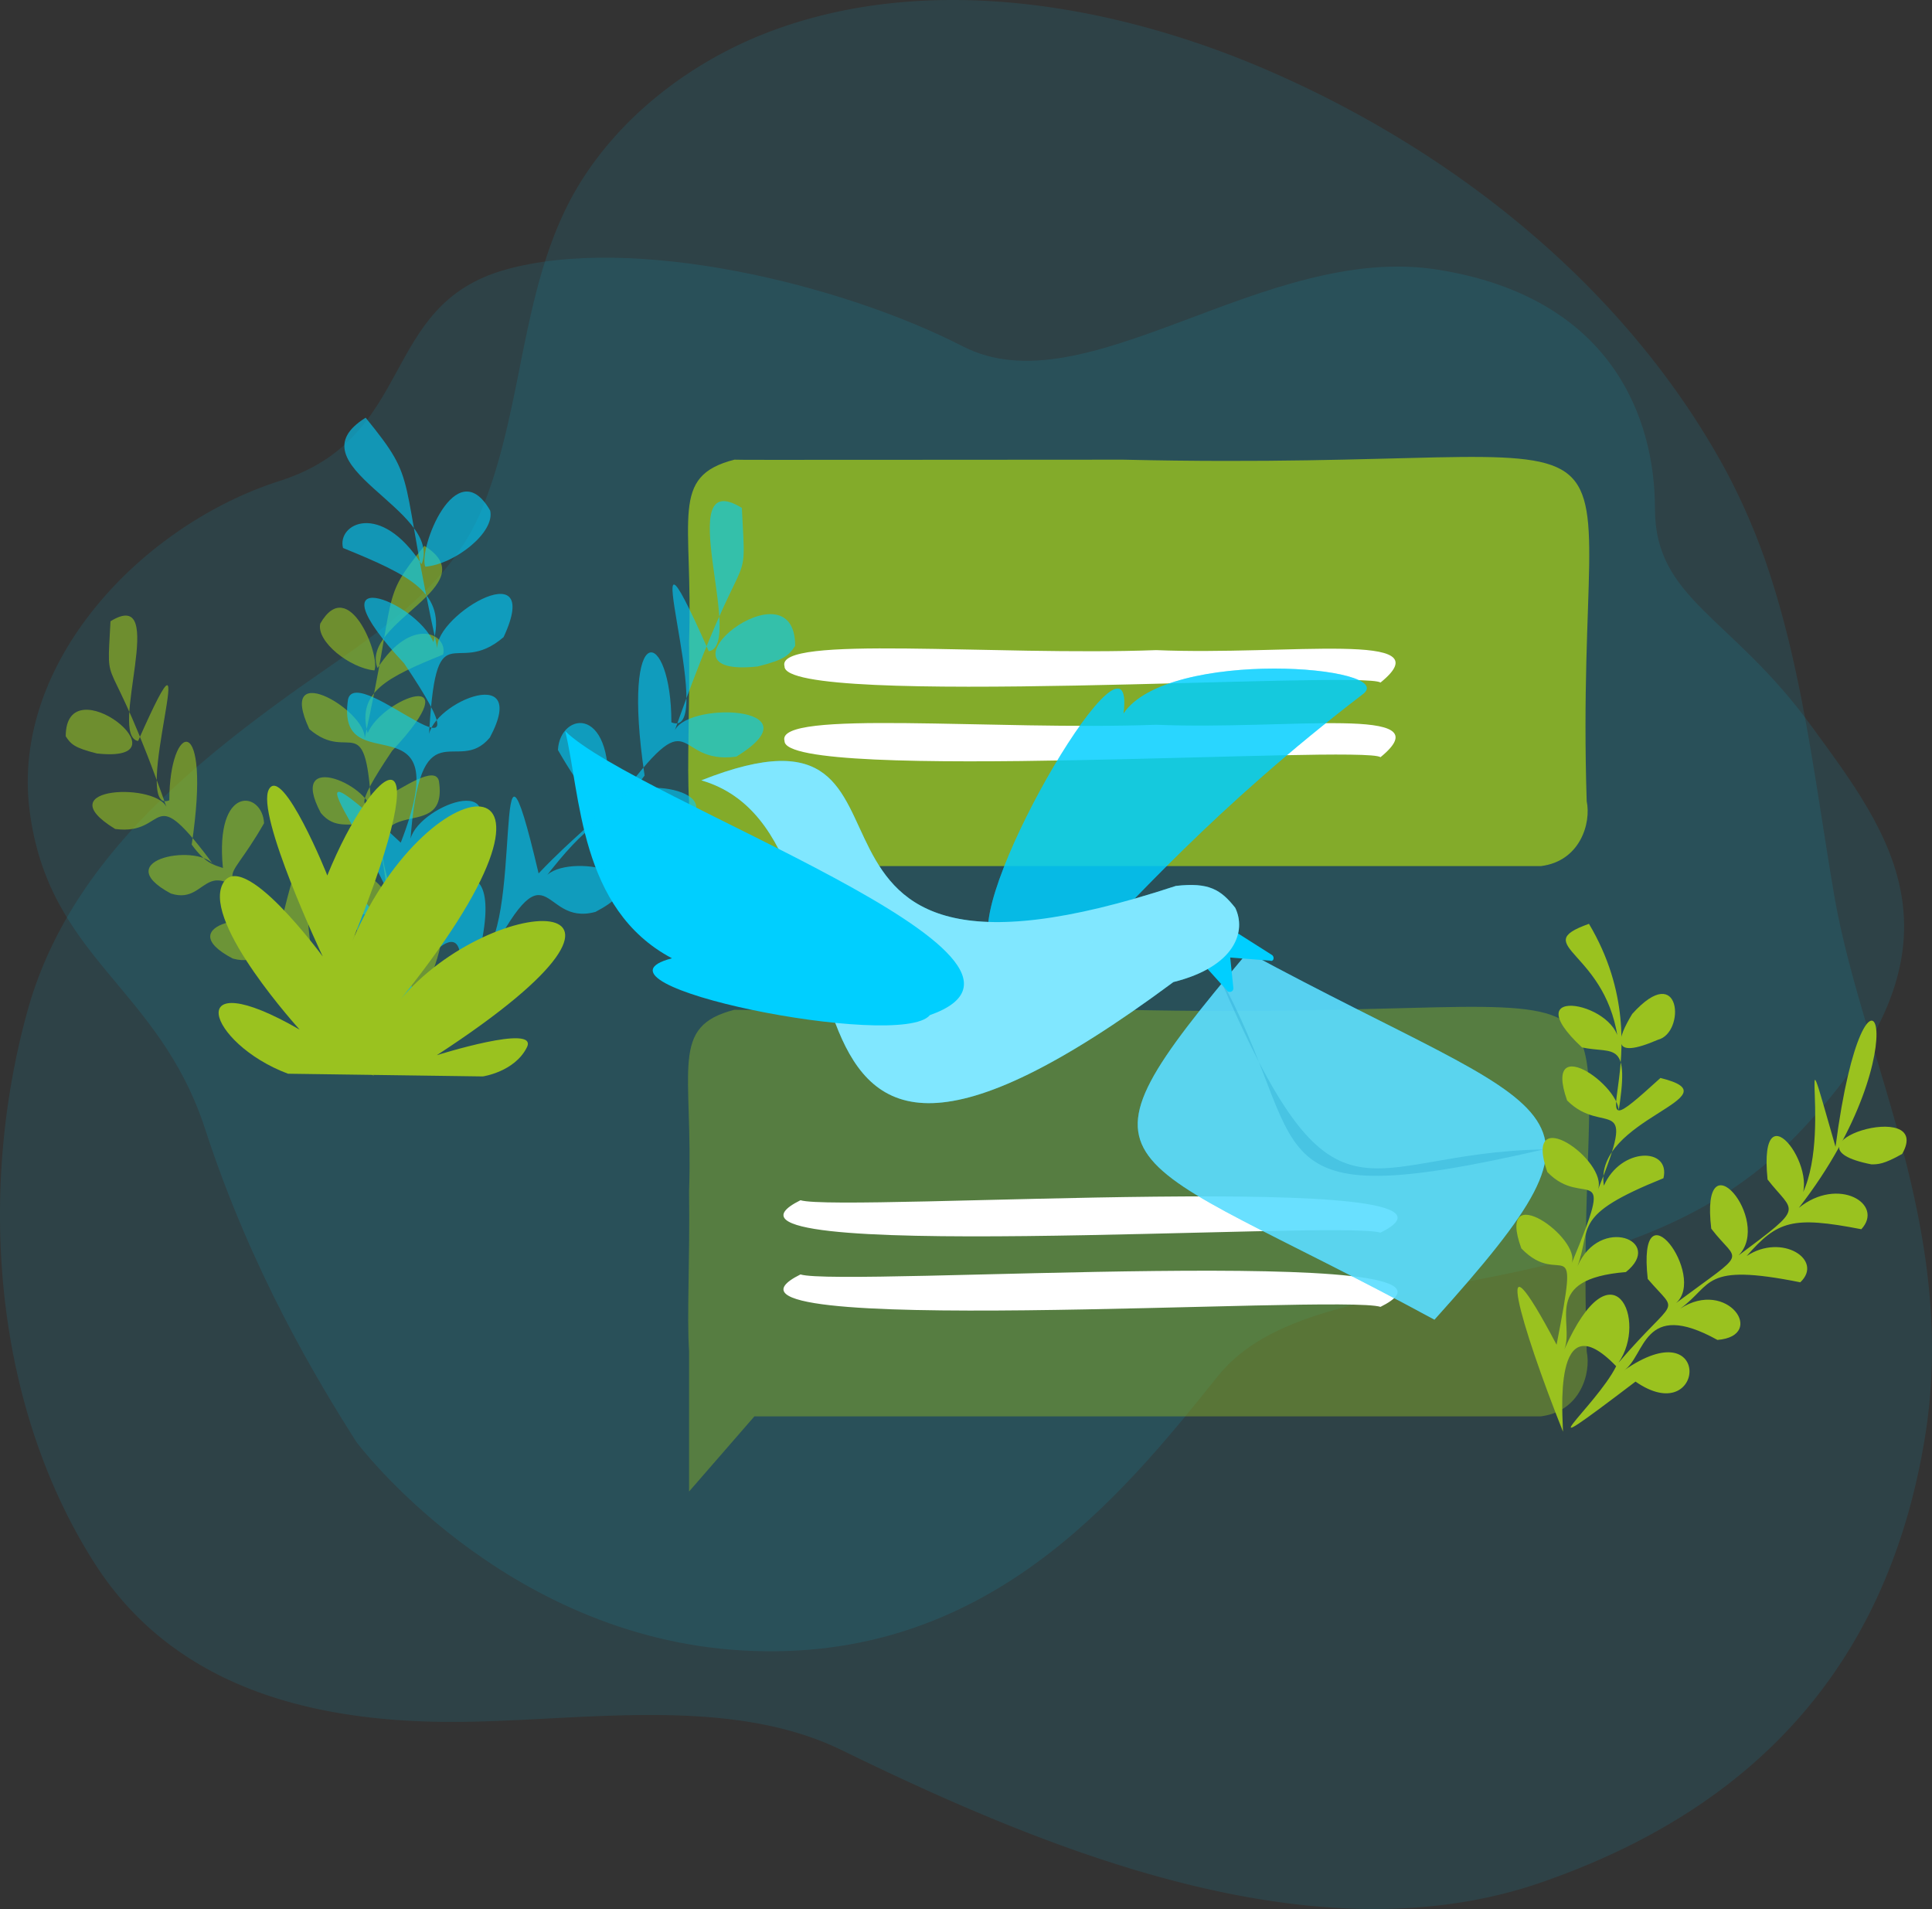 <svg xmlns="http://www.w3.org/2000/svg" viewBox="0 0 399.71 394.92"><rect x="0" y="0" width="399.71" height="394.92" fill="#333333" stroke="none"/><defs><style>.cls-1{opacity:0.1;}.cls-2,.cls-6,.cls-9{fill:#00cfff;}.cls-11,.cls-3,.cls-5{fill:#9ac21f;}.cls-3{opacity:0.8;}.cls-10,.cls-4{fill:#fff;}.cls-5{opacity:0.4;}.cls-10,.cls-13,.cls-5,.cls-6,.cls-7,.cls-8,.cls-9{isolation:isolate;}.cls-6,.cls-7{opacity:0.7;}.cls-7{fill:#76e2ff;}.cls-8{fill:#0082bc;opacity:0.2;}.cls-12,.cls-13,.cls-9{opacity:0.6;}.cls-10{opacity:0.5;}</style></defs><title>Fichier 2</title><g id="Calque_2" data-name="Calque 2"><g id="Calque_1-2" data-name="Calque 1"><g id="freepik--background-simple--inject-42" class="cls-1"><path class="cls-2" d="M366.83,120.87a133,133,0,0,0-9.62-23.25c-20.36-37.73-55.94-66.21-95-83.11C231.33,1.15,193.05-5.85,160.18,6.2,143.55,12.27,128,23.94,119,39.53,107.42,59.8,108.44,84.92,99.29,106.3c-7.47,17.28-26.05,27.64-40.62,38.29-22.6,16.43-44.91,36-52.85,64.06C-4.64,246-1.56,290.35,19.64,323.5c15.87,24.75,43.05,32.22,71.06,32.69,26.43.46,58.83-6.17,83.48,5.88,42.12,20.54,97.59,43.61,144.65,27.36,48.56-16.81,72.37-49.4,79.37-91.79S385.88,220,379.71,186.51C376,165.32,373.46,142,366.83,120.87Z"/></g><g id="freepik--background-simple--inject-12" class="cls-1"><path class="cls-2" d="M73.73,298.3s30.07,40.34,80,43.14,77.78-31.19,98.24-56.77,82.36-10.83,119.9-50,19.33-61.91,2.8-84.6S342.39,124,342.39,105.19s-9.06-43.7-44.92-49.4-72.74,28.95-98.23,15.88-68.45-23.26-94.69-15.88S86.24,90.44,57.86,99.49,2.2,136.94,6.12,167.66,32.83,204,42.45,233.59,65.79,285.79,73.73,298.3Z"/></g><g id="Calque_2-2" data-name="Calque 2"><g id="Calque_1-2-2" data-name="Calque 1-2"><g id="freepik--speech-bubbles--inject-12"><path class="cls-3" d="M232.39,95.09c-40.94,0-80.34.09-80.44,0-13.52,3.45-8.53,12.08-9.39,37.58.19,14.48-.48,25.41,0,33.08V194.7l13.52-15.53h162.7c8.15-1,10.45-8.92,9.49-13.42C325.39,75.53,351.19,97.87,232.39,95.09Z"/><path class="cls-4" d="M285.61,141.2c-3.55-2.59-123.49,5.37-123.3-3.35-2-6.62,43.33-2.11,76.89-3.36C266.62,135.64,299,130.37,285.61,141.2Z"/><path class="cls-4" d="M285.61,156.64c-3.55-2.59-123.49,5.37-123.3-3.36-2-6.61,43.33-2.11,76.89-3.35C266.62,151.08,299,145.71,285.61,156.64Z"/><path class="cls-5" d="M232.39,208.89c-40.94,0-80.34.1-80.44,0-13.52,3.45-8.53,12.08-9.39,37.59.19,14.47-.48,25.4,0,33.07v29L156.08,293h162.7c8.15-1,10.45-8.92,9.49-13.43C325.39,189.33,351.19,211.58,232.39,208.89Z"/><path class="cls-4" d="M285.61,255c-8.35-2.69-147.18,6.81-120-6.71C174,250.89,312.84,241.49,285.61,255Z"/><path class="cls-4" d="M285.61,270.35c-8.35-2.68-147.18,6.81-120-6.71C174,266.32,312.84,256.83,285.61,270.35Z"/></g><path class="cls-6" d="M258.14,197c65,35.14,80,30,38.63,76C230.23,236.88,218.48,244.11,258.14,197Z"/><path class="cls-7" d="M258.14,197c65,35.14,80,30,38.63,76C230.23,236.88,218.48,244.11,258.14,197Z"/><path class="cls-8" d="M251.94,201.35c24.41,57.11,29.07,37.08,67.44,36.43C257,252.12,272.22,237.66,251.94,201.35Z"/><path class="cls-9" d="M204.78,194.63c-4.39-10.85,30.49-69.76,27.65-47,9.17-13.7,57.36-9.82,49.48-4C220.16,190.89,213.05,223.57,204.78,194.63Z"/><path class="cls-2" d="M255.3,192.57l7.88,5a.8.8,0,0,1,.26.9.47.47,0,0,1-.65.26h0l-8.27-.65.65,6.33a.73.73,0,0,1-.65.78c-.26,0-.52,0-.64-.26l-4.78-5.3Z"/><path class="cls-2" d="M145.1,161.43c54.51-21.57,5.68,52.32,98.18,21.84,6.85-.78,9.3.77,12.27,4.52,2.33,4.78.13,12.14-12.79,15.37C147.29,274,186.05,173.32,145.1,161.43Z"/><path class="cls-9" d="M204.78,194.63c-4.39-10.85,30.49-69.76,27.65-47,9.17-13.7,57.36-9.82,49.48-4C220.16,190.89,213.05,223.57,204.78,194.63Z"/><path class="cls-10" d="M145.1,161.43c54.51-21.57,5.68,52.32,98.18,21.84,6.85-.78,9.3.77,12.27,4.52,2.33,4.78.13,12.14-12.79,15.37C147.29,274,186.05,173.32,145.1,161.43Z"/><path class="cls-2" d="M192.38,210c-6.07,7.36-74.29-6.33-53.36-11.76-19.25-10.2-18.86-34-22.09-47C131.53,165.57,225.58,198.25,192.38,210Z"/></g></g><path class="cls-11" d="M337.68,209.76c10.16-11.3,11.09,3.9,5.34,5.33C333,219.41,334.6,214.89,337.68,209.76Z"/><path class="cls-11" d="M343.53,223c16.22,4-14,8.32-11.7,22.28,3.49-8,13.86-8,12.32-1.54-19.1,7.7-14.79,10-17.77,18.18,4.62-10.58,18.07-5.24,10,1.23-17.56,1.44-10.57,10.37-12.73,16,10-22.49,17.35-6,11.19,2.77,12.22-14.27,12.63-9.65,6.06-17.35-2.26-20.44,12.32-.62,5.85,5,15.3-11.4,12.94-8,7.29-15.4-2.36-19.82,12.74-1.65,5.65,5.54,14-10.47,11.5-8.63,6-15.71-2.06-20.54,12.32-.21,5.85,5.24,8.73-11.81-1-44.16,8.21-12,6.27-48.15,18.69-21.15-7.59,12.63,8.11-6.57,17.76-.82,12.93,4.42-14.27-2.77-17.35-1.75-23.72,5.54,7.29-4.82,16,.82,11.09,5.44-20.43-4.1-18,.52-24.84,5.45,9.75-6.37,18,5.64,7.7,6.47-15.61-8.63-14.79,3.38-19.41,6.36,18.58-13,16.94,12.32,2.46,2.26-25,19-8.11,5.13-4-3.18-13.35-13.86-11,10.88-11,13.55-8.73-21.87-15.3-44.46-1.33-18,4.93-25.36,1.13-11.19-7.29-19.92-5.44-14.89,12.63-2.05,10.37,3.19,9.44-22.7,2.67-11-5-19-5.24-15,12.73-2.26,10.47,3.7,8.42-20.85,1.23-10.89-6.37-18.49-5.34-15.19,12.84-1.84,10.48,3.29,2.67-16.12-.72-12.84-7.4-14.27-14.58-13.56,8.42-9.14,7.6-.31-1.95-19.82-19.1-20.64-6.16-25.26C345.38,219.1,323.3,241.38,343.53,223Z"/><path class="cls-11" d="M387.17,240.87c-20.43-4,13.14-14.07,6.37-2.16C389.74,240.87,388.5,240.87,387.17,240.87Z"/><g class="cls-12"><path class="cls-11" d="M66.26,129c5.92-10.34,12.49,6.78,11.2,9.69C72.4,138.21,65.4,132.72,66.26,129Z"/><path class="cls-11" d="M78.11,138.21c7.1-11,14.64-7,13.56-2.8C80,140.15,73.8,143.16,76.06,151.67c3.12-7.32,21.75-14.21,5.06,3.66-16.69,24.77,8.19-.43,9.69,6.25,2.26,14.86-19.17-1.29-9,24.77,26.71-25-4.31,10.55.75,17.88,24.66-38-12.6,45.44-2.37,5.92-14.75-20-7.21,11.41-2.8,12.38-8.61-8.72-38.34-28.43-10-14.75C55.81,185.16,58,201,48.17,198.3c-13.57-7.11,6.46-10.55,8.94-5.6-15.3-19.92-13.14-5.06-21.76-7.86-13.46-7.21,6.57-10.66,9.16-5.49-13.9-18.85-9.37-6.36-20.68-7.86-14.65-8.94,9.47-9.7,10.77-4.1-12.71-36-12.6-22.4-11.74-38.87,12.28-7.54-.65,23.69,5.71,24.77,14.64-33.07-2.16,15.83,6.46,12.27,0-16.26,8.83-18.84,4.63,9.16,2.91,4,4.63,4.2,6.46,4.84-1.72-17.44,8.19-15.94,8.51-9.26C46,185.38,44.72,177.73,58,191.63c8.4-35.65,2.26,11.52,10.44,14.53C62,180.21,82.31,197.55,80.47,205c2.91-25.31-4.41-10.77-10.87-18.52-7.33-13.47,11.2-5.5,10.55.21-1.61-24.55-8.08-11.63-13.78-18.52-7.22-13.57,11.3-5.39,10.55.43-1.18-23.26-4.31-10.34-12.92-17.77-7.22-15.51,13.35-2.91,11.31,2.58,7-31.66,3.12-29,12.49-40.49C100.94,121.09,74.34,128.73,78.11,138.21Z"/><path class="cls-11" d="M13.6,152.32c0-15,26.06,5.7,6.46,3.55C15.32,154.69,14.67,153.93,13.6,152.32Z"/></g><g class="cls-13"><path class="cls-2" d="M88,117.23c-1.55-3.48,6.32-24,13.41-11.61C102.47,110.14,94.09,116.71,88,117.23Z"/><path class="cls-2" d="M75.65,86.41c11.22,13.8,6.58,10.57,15,48.49-2.45-6.58,22.18-21.67,13.54-3.1-10.32,8.9-14.06-6.57-15.48,21.28-.9-7,21.28-16.76,12.64-.51-6.83,8.25-14.57-7.22-16.5,22.18-.78-6.83,21.4-16.38,12.63-.26-7.73,9.29-16.5-8.12-13,22.19-2.19-8.9,22.18-29.67,14.44,1.41,9.8-3.61,2.45-60.1,12.51-17.41,15.87-16.63,14.32-7.48,4-25.53.39-8,12.25-9.8,10.19,11.09,2.19-.78,4.26-1,7.74-5.81-5-33.53,5.54-30.43,5.54-11,10.32,4.26-9.8-54.29,7.74-14.7,7.61-1.29-7.87-38.69,6.84-29.66,1,19.73,1.16,3.48-14.06,46.56,1.55-6.71,30.44-5.81,12.9,4.9-13.55,1.8-8.13-13.16-24.77,9.41,3.1-6.19,27.09-2.06,11,6.58-10.32,3.35-7.74-14.45-26.06,9.41,3-5.93,27-1.8,10.71,6.71-11.74,3.22-9.16-15.74-23,11.35,33.92-16.38-1.67,7.22-12,17.67,5.29-1.16,14.31-38.82-3.35-14.83,12.25,47.33-32.38-52.62-2.84-7.1,6.06-8.77-31.08-51.33.9-21.41C95,143.15,69.33,162.5,72,144.7c1.8-8,31.59,22.18,11.6-7.48-20-21.41,2.33-13.15,6.07-4.38,2.7-10.19-4.78-13.8-18.7-19.48-1.29-5,7.73-9.8,16.25,3.35C91.77,105.37,59.91,96.21,75.65,86.41Z"/><path class="cls-2" d="M156.77,137.87c-23.47,2.57,7.74-22.19,7.74-4.26C163.22,135.54,162.44,136.45,156.77,137.87Z"/></g><path class="cls-11" d="M99.89,222.68s6.57-.94,9.11-6-18.63,1.61-18.63,1.61c55.37-36.06,9.92-34.32-8.72-10.05,44.11-53.9,7.65-51.62-8.71-13.68C91.71,148,77.5,157,67.71,181.12c.13.13-9.25-22.93-12.07-17.84s11.13,34.59,11.13,34.59S49.88,174.81,46,183s16,30,16,30c-24.67-14.21-19.18,2.82-2.42,9.12"/></g></g></svg>